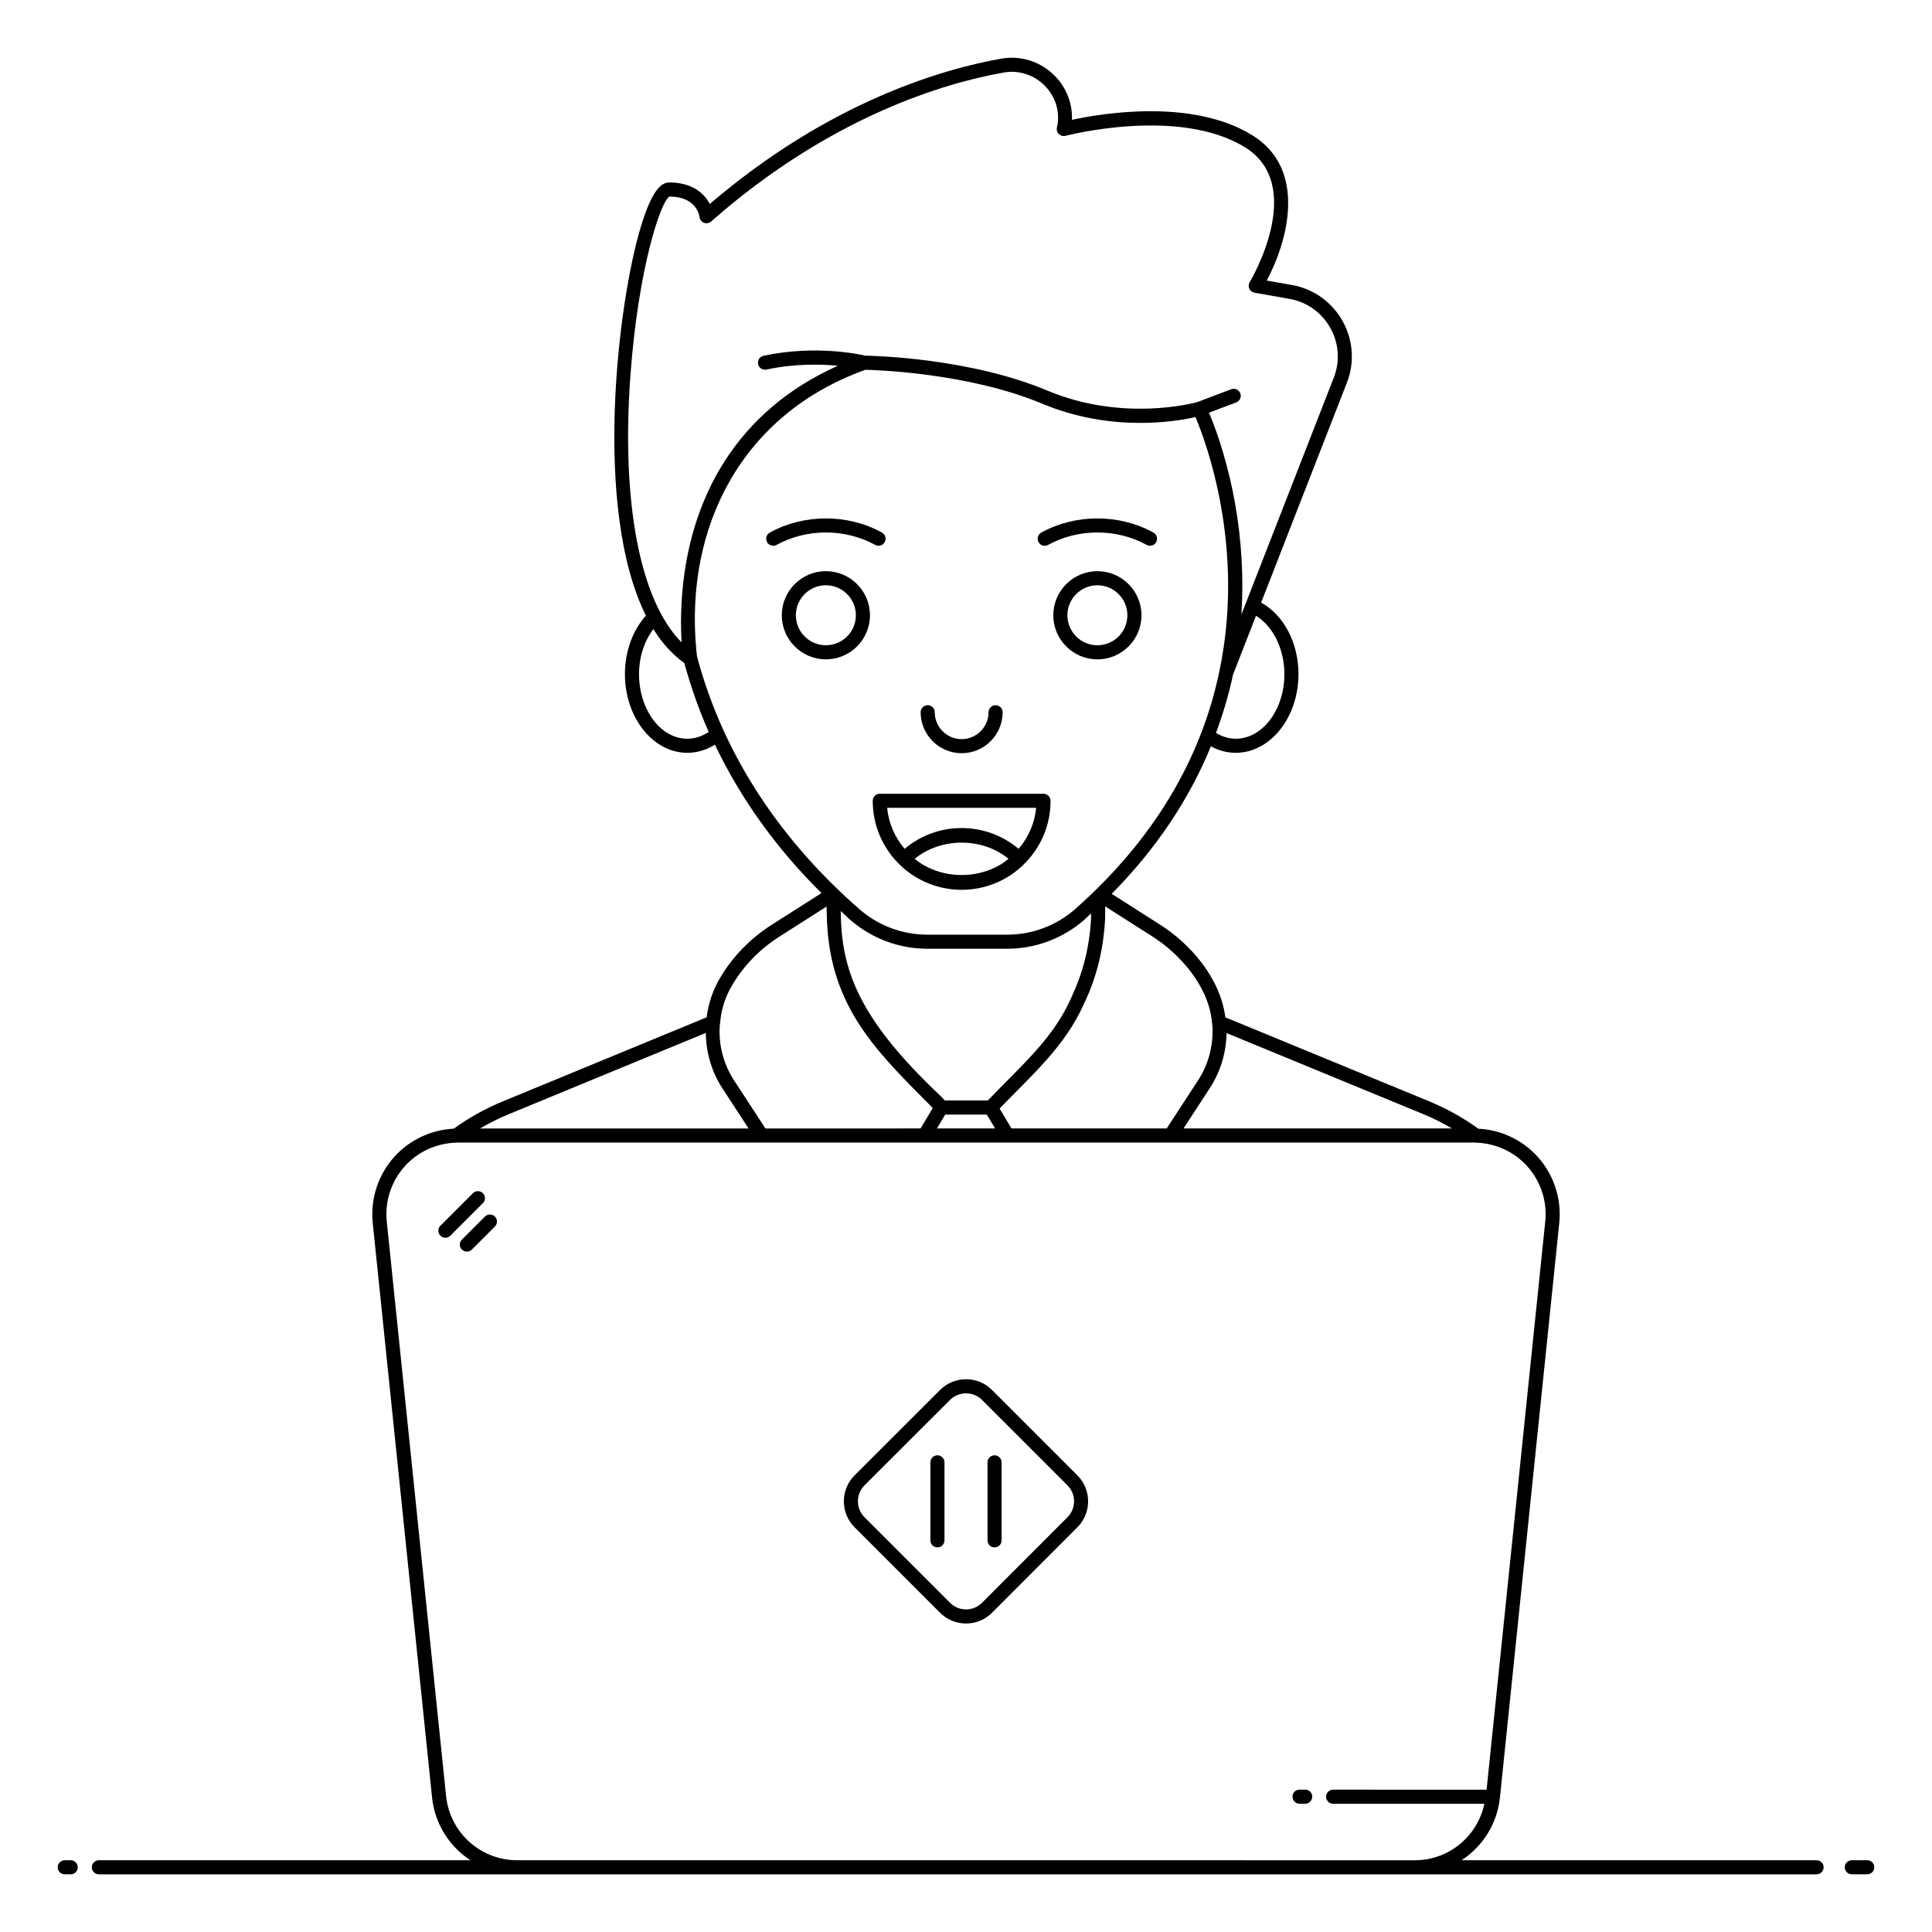 <?xml version="1.0" encoding="UTF-8"?>
<!-- Uploaded to: ICON Repo, www.svgrepo.com, Generator: ICON Repo Mixer Tools -->
<svg fill="#000000" width="800px" height="800px" version="1.1" viewBox="144 144 512 512" xmlns="http://www.w3.org/2000/svg">
 <g>
  <path d="m162.74 636.98h-1.582c-1.031 0-1.867 0.836-1.867 1.867s0.836 1.867 1.867 1.867h1.582c1.031 0 1.867-0.836 1.867-1.867s-0.836-1.867-1.867-1.867z"/>
  <path d="m625.42 636.98h-94.082c5.539-3.625 9.434-9.59 10.164-16.645l15.719-152.24c0.656-6.383-1.43-12.777-5.731-17.543-4.047-4.484-9.73-7.137-15.734-7.438-3.938-2.848-8.293-5.305-13.012-7.254l-54.016-22.258c-1.387-10.797-9.691-19.715-17.27-24.539l-12.848-8.188c11.734-11.875 20.504-24.957 26.289-39.094 2.055 1.133 4.289 1.723 6.566 1.723 9.18 0 16.645-9.359 16.645-20.859 0-8.336-3.926-15.664-9.895-18.953l22.594-57.938c4.648-11.32-2.352-24.066-14.422-26.227l-6.684-1.176c5.641-10.605 10.777-29.555-3.902-38.555-15.887-9.742-39.742-5.762-47.715-4.039 0.152-4.25-1.43-8.434-4.465-11.566-3.703-3.828-9.027-5.574-14.254-4.648-15.328 2.703-45.469 11.301-77.258 38.508-1.449-2.769-4.644-5.695-10.691-5.695-1.871 0-4.418 1.316-7.543 11.59-6.293 20.668-12.688 75.168 1.301 103.19-3.539 3.973-5.562 9.527-5.562 15.508 0 11.5 7.418 20.859 16.531 20.859 2.566 0 5.055-0.75 7.32-2.144 6.797 14.223 16.191 27.391 28.238 39.32l-13.164 8.383c-5.637 3.578-10.363 8.426-13.656 14.008-1.934 3.199-3.152 6.82-3.617 10.531l-53.969 22.258c-4.727 1.938-9.094 4.394-13.051 7.254-6.004 0.301-11.688 2.953-15.734 7.438-4.297 4.766-6.387 11.16-5.731 17.543l15.719 152.24c0.73 7.055 4.621 13.02 10.164 16.645l-98.461 0.004c-1.031 0-1.867 0.836-1.867 1.867s0.836 1.867 1.867 1.867h455.21c1.031 0 1.867-0.836 1.867-1.867s-0.836-1.867-1.867-1.867zm-96.621-193.93h-71.152l6.988-10.719c2.824-4.348 4.328-9.379 4.41-14.562l52.277 21.543c2.621 1.078 5.098 2.352 7.477 3.738zm-63.586-27.855c0.102 0.695 0.133 1.426 0.133 2.121 0 4.621-1.328 9.109-3.84 12.977l-8.316 12.754h-41.137l-3.152-5.269c8.434-8.777 17.383-16.488 22.344-27.734 0.012-0.023 0.016-0.047 0.027-0.066 3.719-7.695 5.184-15.285 5.594-22.332v-0.02-0.02c0.047-1.152 0.008-2.281 0-3.418l12.582 8.02c6.781 4.312 14.969 12.891 15.766 22.988zm-98.402-29.641c0-0.039 0.004-0.082 0.004-0.121 0.875 0.797 1.684 1.625 2.586 2.406 5.672 4.894 12.887 7.586 20.32 7.586h21.191c7.531 0 14.801-2.734 20.477-7.707 0.613-0.543 1.156-1.117 1.754-1.664-0.008 0.465 0.02 0.926 0 1.391-0.473 7.981-2.195 14.43-5.293 21.059-4.738 10.723-12.984 17.648-22.07 27.137h-11.391c-0.277-0.328-0.59-0.656-0.926-1.012-22.359-21-26.508-33.996-26.652-49.074zm27.68 53.82h11.02l2.199 3.676h-15.414zm89.887-116.73c0 9.445-5.793 17.129-12.914 17.129-1.805 0-3.578-0.551-5.211-1.551 1.852-5.016 3.398-10.137 4.5-15.402l6.098-15.637c4.504 2.758 7.527 8.797 7.527 15.461zm-173.28-79.57c2.098-28.191 8.047-45.844 10.32-46.984 7.035 0 7.887 4.871 7.957 5.41 0.078 0.691 0.531 1.281 1.18 1.531 0.652 0.254 1.383 0.121 1.902-0.34 31.883-28.055 62.277-36.773 77.555-39.473 3.996-0.711 8.086 0.633 10.93 3.566 2.84 2.938 3.996 6.887 3.231 10.637-0.062 0.191-0.133 0.566-0.133 0.766 0 0.578 0.27 1.125 0.73 1.48 0.461 0.355 1.059 0.477 1.617 0.324 0.297-0.082 29.914-7.773 47.469 2.988 16.633 10.199 1.484 35.527 1.332 35.781-0.684 1.125-0.023 2.582 1.27 2.809l9.285 1.633c9.715 1.738 15.375 12.016 11.617 21.148-14.582 37.398-9.82 25.188-24.379 62.512 0.625-9.289 0.102-19.598-1.715-29.66-1.664-9.219-4.25-17.668-6.871-23.828l7.215-2.731c0.961-0.367 1.449-1.441 1.086-2.406-0.367-0.961-1.438-1.441-2.406-1.086l-9.031 3.418c-1.156 0.316-19.801 5.238-39.602-3.019-20.574-8.645-45.828-9.254-48.344-9.293-1.543-0.367-13.191-2.91-26.973 0.027-1.008 0.215-1.648 1.203-1.434 2.215 0.188 0.875 0.961 1.477 1.82 1.477 0.129 0 0.262-0.012 0.391-0.043 7.391-1.578 14.215-1.449 18.941-1.004-26.266 11.73-39.746 34.508-41.426 62.504-0.215 3.559-0.219 7.316-0.004 10.812-11.035-11.109-16.066-37.105-13.531-71.172zm15.051 96.699c-7.059 0-12.801-7.684-12.801-17.129 0-4.551 1.402-8.734 3.801-11.934 2.269 3.664 4.992 6.707 8.199 8.992 1.711 6.266 3.856 12.363 6.473 18.273-1.766 1.16-3.695 1.797-5.672 1.797zm2.602-21.672c-0.008-0.035-0.02-0.066-0.027-0.102-0.059-0.477-0.109-0.887-0.191-1.715-3.098-32.664 12.055-62.555 44.824-74.293 3.094 0.07 27.543 0.891 46.855 9 18.328 7.644 35.395 4.727 40.602 3.535 2.719 6.426 13.254 34.402 6.34 67.328v0.004c-4.938 23.77-17.805 44.992-38.234 63.066-4.988 4.371-11.383 6.773-18.012 6.773h-21.191c-6.539 0-12.891-2.371-17.875-6.676-20.352-17.758-35.941-40.188-43.09-66.922zm9.344 86.883c3.008-5.094 7.312-9.512 12.457-12.773l12.508-7.977c-0.004 0.176 0.012 0.336 0.012 0.508 0 0.109-0.012 0.227-0.012 0.336 0 0.262 0.031 0.508 0.035 0.766 0.254 23.828 12.137 35.789 26.891 50.559 0.406 0.426 0.855 0.875 1.188 1.262l-3.223 5.387-41.098 0.004-8.281-12.684c-2.891-4.418-4.238-9.695-3.805-14.895 0.039-0.125 0.062-0.258 0.074-0.395 0.281-3.602 1.375-6.992 3.254-10.098zm-59.379 34.328 52.328-21.578c0.066 5.172 1.531 10.293 4.398 14.68l6.945 10.641h-71.176c2.391-1.387 4.875-2.664 7.504-3.742zm2.375 197.67c-9.758 0-17.871-7.32-18.875-17.027l-15.719-152.24c-0.551-5.336 1.195-10.68 4.785-14.66 3.441-3.816 8.305-6.047 13.422-6.231 0.031 0 0.059 0.02 0.09 0.02s0.062-0.031 0.094-0.031c0.16-0.004 0.32-0.027 0.484-0.027h269.26c0.164 0 0.324 0.023 0.484 0.027 0.031 0 0.062 0.031 0.094 0.031s0.059-0.02 0.09-0.02c5.117 0.184 9.98 2.414 13.422 6.231 3.59 3.984 5.336 9.324 4.785 14.66l-15.547 150.57-40.664-0.004c-1.031 0-1.867 0.836-1.867 1.867s0.836 1.867 1.867 1.867h40.086c-1.867 8.648-9.422 14.973-18.465 14.973z"/>
  <path d="m638.84 636.98h-4.094c-1.031 0-1.867 0.836-1.867 1.867s0.836 1.867 1.867 1.867l4.094-0.004c1.031 0 1.867-0.836 1.867-1.867 0-1.027-0.836-1.863-1.867-1.863z"/>
  <path d="m374.55 307.05c0-6.441-5.242-11.684-11.684-11.684-6.445 0-11.684 5.242-11.684 11.684 0 6.441 5.242 11.684 11.684 11.684 6.441 0 11.684-5.242 11.684-11.684zm-11.684 7.949c-4.383 0-7.953-3.566-7.953-7.949 0-4.383 3.566-7.949 7.953-7.949 4.383 0 7.949 3.566 7.949 7.949 0.004 4.383-3.562 7.949-7.949 7.949z"/>
  <path d="m434.82 295.37c-6.441 0-11.684 5.242-11.684 11.684 0 6.441 5.242 11.684 11.684 11.684 6.441 0 11.684-5.242 11.684-11.684-0.004-6.441-5.242-11.684-11.684-11.684zm0 19.633c-4.383 0-7.949-3.566-7.949-7.949 0-4.383 3.566-7.949 7.949-7.949 4.383 0 7.949 3.566 7.949 7.949 0 4.383-3.566 7.949-7.949 7.949z"/>
  <path d="m421.76 288.4c7.922-4.367 18.121-4.402 26.105 0 0.895 0.492 2.035 0.172 2.535-0.734 0.496-0.902 0.168-2.039-0.734-2.535-9.082-5.008-20.691-4.973-29.707 0-0.902 0.496-1.23 1.633-0.734 2.535 0.496 0.906 1.633 1.234 2.535 0.734z"/>
  <path d="m375.92 288.4c0.902 0.496 2.039 0.168 2.535-0.734 0.496-0.902 0.168-2.039-0.734-2.535-9.082-5.008-20.688-4.973-29.707 0-0.902 0.496-1.23 1.633-0.734 2.535 0.34 0.617 0.98 0.965 1.637 0.965 0.305 0 0.613-0.074 0.898-0.23 7.926-4.367 18.129-4.398 26.105 0z"/>
  <path d="m398.85 343.61c5.988 0 10.859-4.871 10.859-10.859 0-1.031-0.836-1.867-1.867-1.867s-1.867 0.836-1.867 1.867c0 3.93-3.199 7.129-7.129 7.129-3.93 0-7.129-3.199-7.129-7.129 0-1.031-0.836-1.867-1.867-1.867s-1.867 0.836-1.867 1.867c0.004 5.984 4.879 10.859 10.867 10.859z"/>
  <path d="m420.54 354.36h-43.387c-1.031 0-1.867 0.836-1.867 1.867 0 6.309 2.469 12.254 6.957 16.738 9.246 9.16 24.078 9.094 33.176 0 0 0 0-0.004 0.004-0.004l0.004-0.004c4.504-4.469 6.981-10.41 6.981-16.73 0-1.031-0.836-1.867-1.867-1.867zm-10.051 17.848c-0.469 0.34-0.941 0.676-1.441 0.969-0.402 0.246-0.828 0.449-1.246 0.664-5.535 2.731-12.332 2.746-17.91 0.004-1.012-0.516-1.426-0.715-2.719-1.648-0.262-0.191-0.504-0.41-0.754-0.617 7-5.684 17.859-5.707 24.836 0-0.258 0.207-0.5 0.434-0.766 0.629zm3.449-3.246c-8.512-7.231-21.324-7.496-30.207 0-2.609-3.109-4.254-6.848-4.629-10.871h39.484c-0.371 4.031-2.023 7.766-4.648 10.871z"/>
  <path d="m489.89 618.27h-1.5c-1.031 0-1.867 0.836-1.867 1.867s0.836 1.867 1.867 1.867h1.5c1.031 0 1.867-0.836 1.867-1.867 0-1.035-0.836-1.867-1.867-1.867z"/>
  <path d="m271.97 460.21c-0.73-0.73-1.91-0.73-2.637 0l-8.629 8.629c-0.73 0.73-0.73 1.91 0 2.637 0.73 0.73 1.91 0.73 2.637 0l8.629-8.629c0.73-0.727 0.73-1.91 0-2.637z"/>
  <path d="m272.52 466.4-6.109 6.109c-0.73 0.73-0.73 1.91 0 2.637 0.73 0.73 1.91 0.73 2.637 0l6.109-6.109c0.73-0.73 0.73-1.91 0-2.637-0.727-0.727-1.906-0.727-2.637 0z"/>
  <path d="m406.9 512.36c-3.797-3.797-9.977-3.797-13.773-0.004l-22.641 22.617c-1.84 1.84-2.856 4.285-2.856 6.887 0 2.606 1.012 5.051 2.856 6.891l22.641 22.641c1.84 1.84 4.285 2.856 6.887 2.856 2.606 0 5.051-1.016 6.891-2.856l22.613-22.641c3.793-3.801 3.793-9.977-0.004-13.773zm19.977 33.746-22.617 22.641c-1.133 1.137-2.644 1.766-4.25 1.766s-3.113-0.625-4.25-1.762l-22.641-22.641c-1.137-1.137-1.762-2.644-1.762-4.25s0.625-3.113 1.762-4.246l22.641-22.613c1.168-1.168 2.707-1.754 4.246-1.754 1.539 0 3.078 0.586 4.25 1.758l22.613 22.613c2.348 2.336 2.352 6.148 0.008 8.488z"/>
  <path d="m392.43 529.67c-1.031 0-1.867 0.836-1.867 1.867v20.672c0 1.031 0.836 1.867 1.867 1.867s1.867-0.836 1.867-1.867v-20.672c0-1.031-0.836-1.867-1.867-1.867z"/>
  <path d="m407.57 529.67c-1.031 0-1.867 0.836-1.867 1.867v20.672c0 1.031 0.836 1.867 1.867 1.867s1.867-0.836 1.867-1.867v-20.672c0-1.031-0.836-1.867-1.867-1.867z"/>
 </g>
</svg>